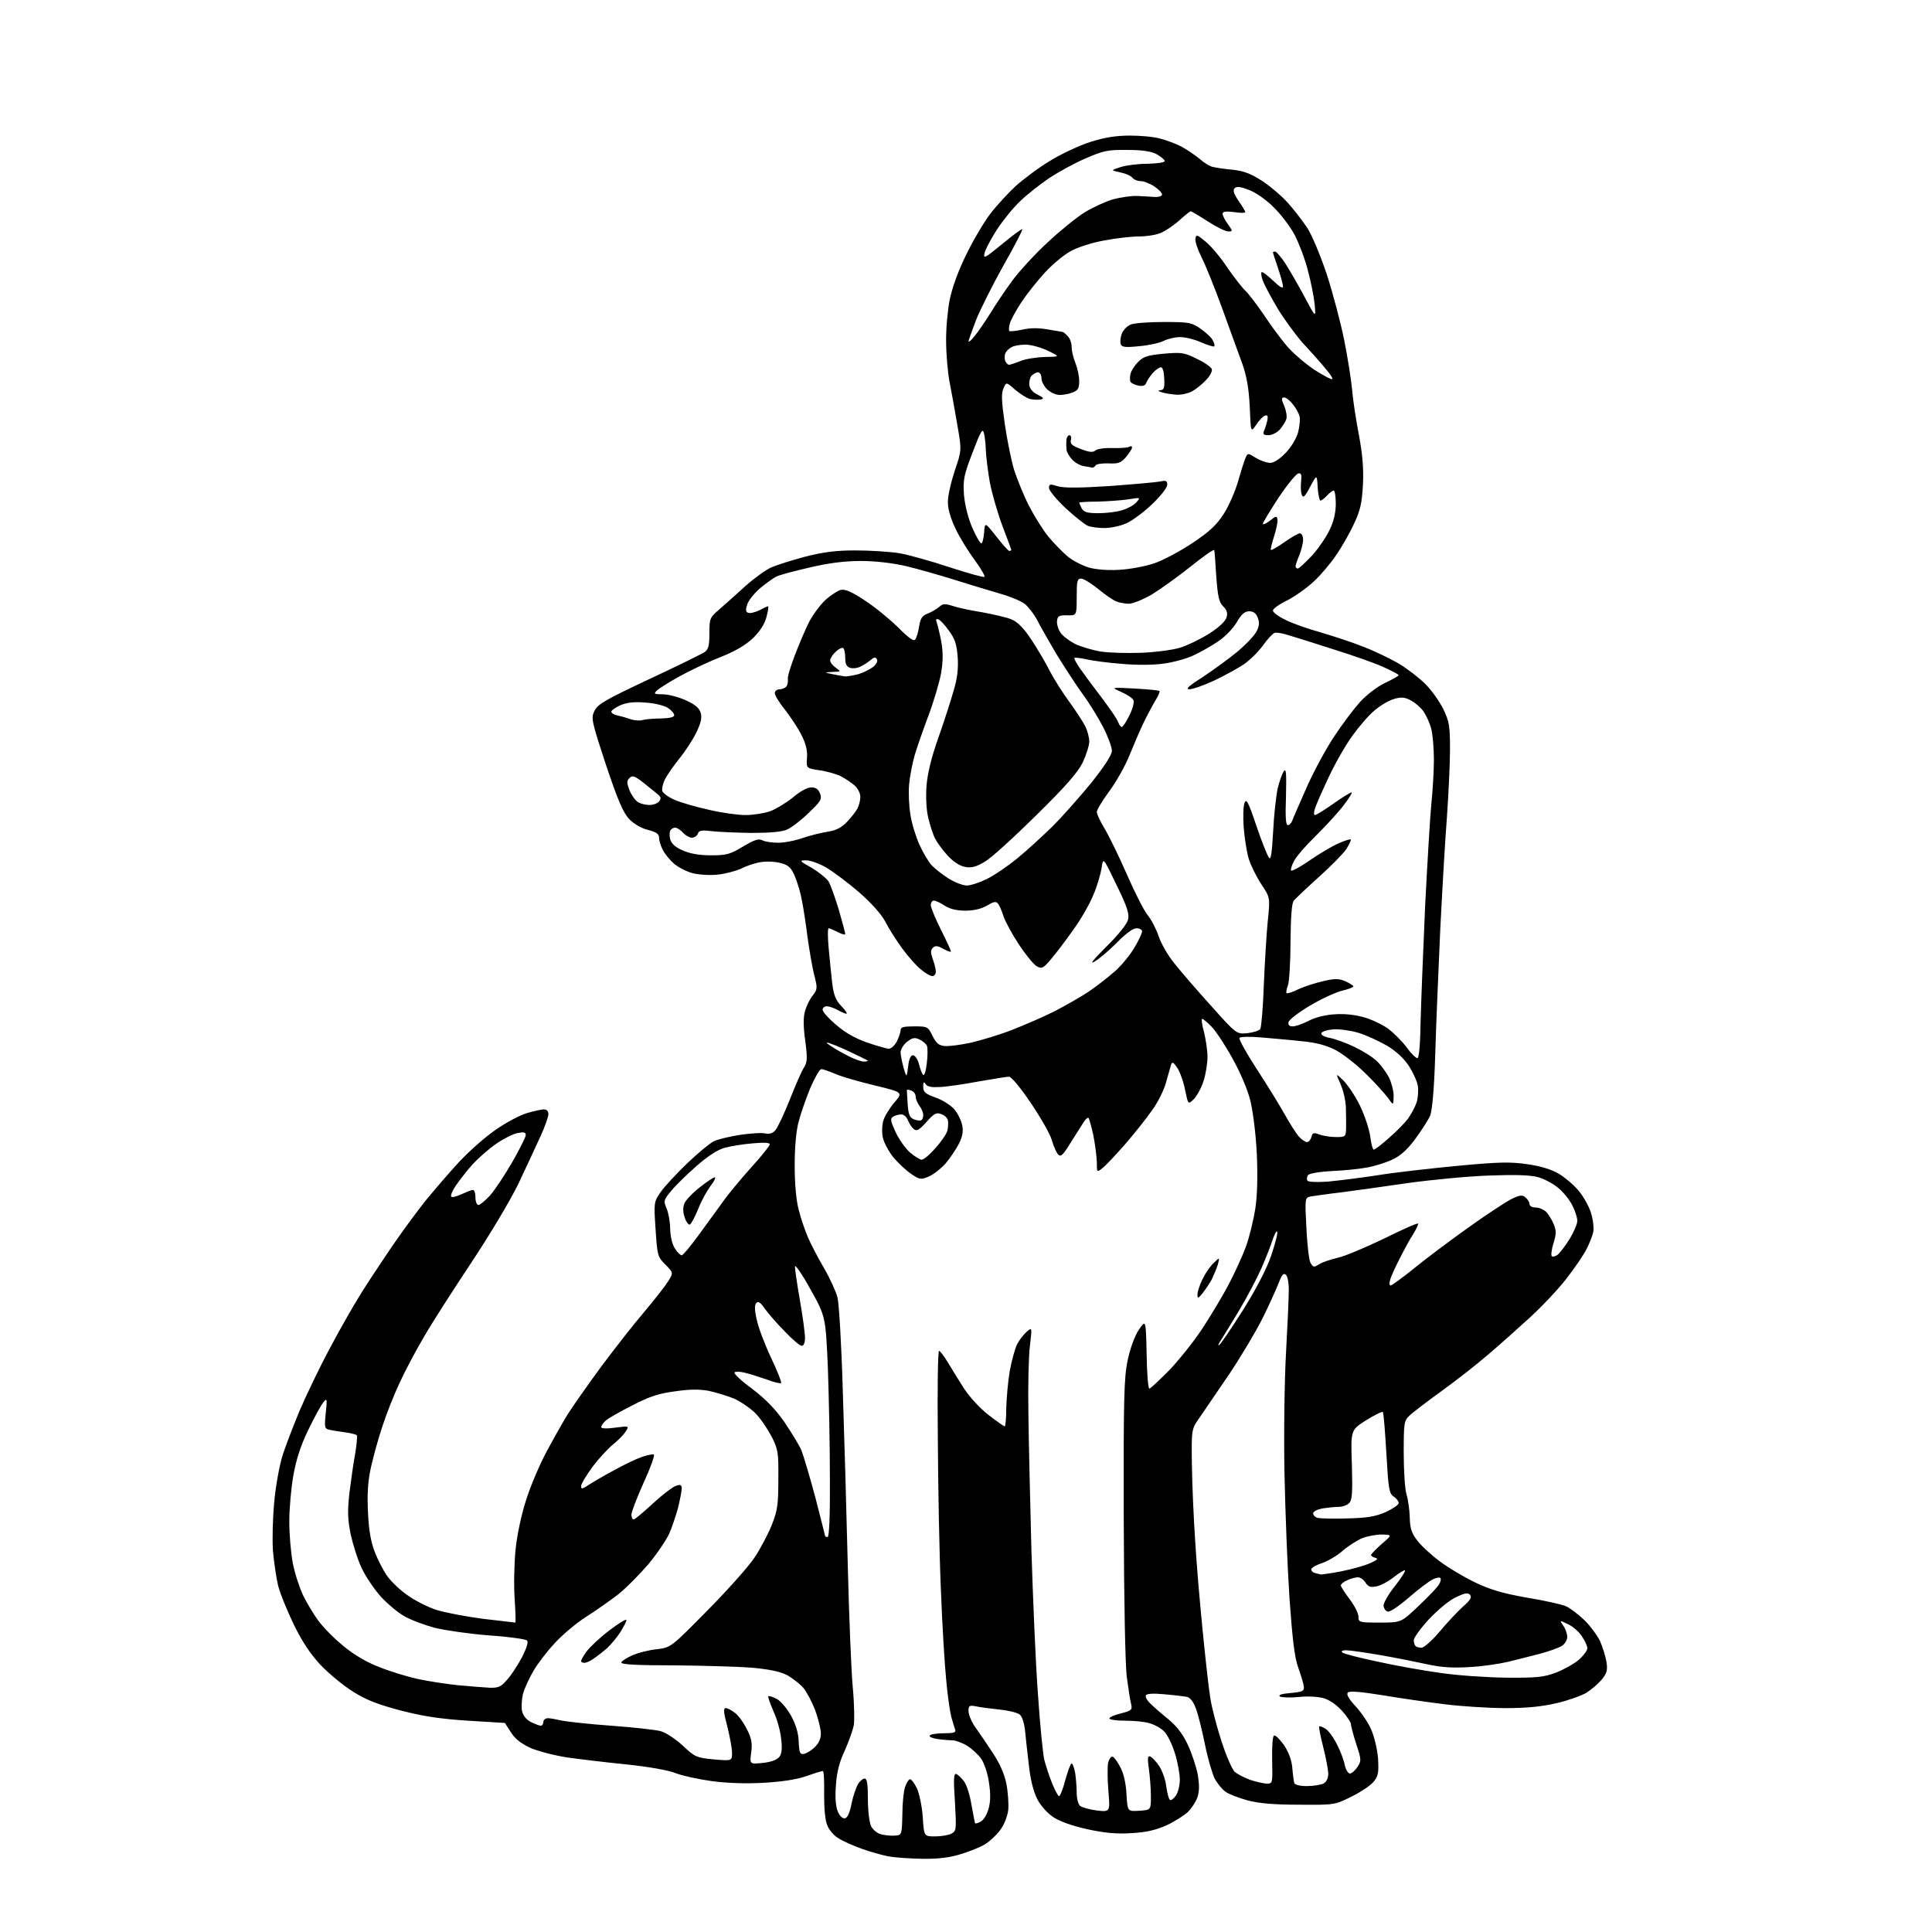 <?xml version="1.0" encoding="UTF-8" standalone="no"?>
<svg 
  version="1.1" 
  xmlns="http://www.w3.org/2000/svg" 
  xmlns:xlink="http://www.w3.org/1999/xlink" 
  xmlns:svg="http://www.w3.org/2000/svg"
  xmlns:rdf="http://www.w3.org/1999/02/22-rdf-syntax-ns#"
  xmlns:cc="http://creativecommons.org/ns#"
  xmlns:dc="http://purl.org/dc/elements/1.1/"
  viewBox="0 0 768 768"
  width="768"
  height="768"
>
<style>svg {background-color: white; }</style>"
<path stroke="none" fill="black" fill-rule="evenodd" d="M366.6,738.9C361.6,738.8 355.5,738.4 353.0,737.9C350.5,737.4 345.8,736.1 342.5,734.9C339.2,733.7 335.1,731.9 333.4,730.8C331.6,729.8 329.6,727.5 328.9,725.7C328.0,723.7 327.6,719.1 327.6,713.2C327.7,708.2 327.5,704.0 327.1,704.0C326.6,704.0 323.7,704.9 320.4,706.1C316.5,707.4 310.7,708.3 303.3,708.7C296.4,709.1 288.5,708.8 282.8,708.0C277.7,707.3 271.3,705.9 268.7,704.9C265.8,703.7 257.8,702.3 249.2,701.4C241.1,700.6 230.4,699.3 225.4,698.6C220.3,697.8 213.8,696.1 210.8,694.8C207.0,693.0 204.6,691.1 203.1,688.6C201.8,686.6 200.8,685.0 200.7,684.9C200.6,684.9 194.0,684.5 186.0,684.0C175.2,683.3 168.4,682.3 159.5,680.0C150.4,677.6 145.8,675.9 140.4,672.5C136.4,670.0 130.6,665.2 127.3,661.7C123.3,657.4 120.0,652.4 116.7,645.6C114.1,640.2 111.3,633.3 110.5,630.1C109.8,627.0 108.9,620.9 108.5,616.5C108.2,612.1 108.4,603.5 109.0,597.3C109.5,591.2 111.0,583.1 112.1,579.3C113.2,575.6 116.4,567.3 119.0,561.0C121.7,554.7 127.1,543.4 131.1,536.0C135.0,528.6 140.5,519.0 143.3,514.5C146.0,510.1 151.7,501.6 155.8,495.5C160.0,489.4 166.1,481.1 169.4,477.0C172.8,472.9 178.6,466.1 182.4,462.0C186.2,457.9 192.7,452.1 196.9,449.2C201.0,446.3 206.7,443.3 209.4,442.5C212.1,441.7 215.2,441.0 216.2,441.0C217.3,441.0 218.0,441.7 218.0,442.9C218.0,443.9 216.6,447.9 214.9,451.6C213.2,455.4 209.2,463.9 206.1,470.5C202.8,477.3 194.6,491.0 187.3,502.0C180.2,512.7 171.7,525.9 168.6,531.3C165.4,536.7 161.0,545.0 158.8,549.8C156.6,554.5 153.5,562.3 152.0,567.0C150.4,571.7 148.4,579.1 147.4,583.5C146.2,589.2 145.9,594.3 146.3,601.5C146.6,608.4 147.5,613.2 149.0,617.0C150.2,620.0 152.3,624.2 153.8,626.3C155.2,628.4 158.8,631.9 161.8,634.0C164.8,636.2 170.0,638.8 173.3,639.9C176.7,641.0 185.1,642.6 192.0,643.5C198.8,644.3 204.6,645.0 204.8,645.0C205.1,645.0 204.9,640.8 204.6,635.8C204.2,630.7 204.4,621.9 204.9,616.4C205.5,610.3 207.2,602.3 209.1,596.4C210.8,590.9 214.5,582.2 217.3,577.0C220.1,571.8 223.9,565.0 225.8,562.0C227.7,559.0 233.6,550.6 238.8,543.5C244.1,536.4 251.8,526.5 256.1,521.5C260.3,516.5 264.6,511.0 265.7,509.2C267.7,505.9 267.7,505.9 264.5,502.7C261.4,499.6 261.3,499.1 260.6,488.7C259.9,478.0 259.9,477.8 262.6,473.9C264.0,471.8 268.8,466.7 273.0,462.6C277.3,458.5 282.1,454.5 283.7,453.7C285.2,452.9 290.0,451.8 294.3,451.1C298.6,450.5 303.1,450.2 304.4,450.6C305.8,450.9 307.2,450.5 308.2,449.3C309.1,448.3 311.7,442.8 314.0,437.0C316.3,431.2 318.8,425.4 319.7,424.2C320.9,422.2 321.0,420.5 320.1,413.7C319.3,408.1 319.3,404.4 320.0,401.9C320.6,399.9 321.9,397.1 323.1,395.7C325.0,393.2 325.0,392.8 323.6,387.3C322.8,384.1 321.7,377.4 321.0,372.5C320.4,367.6 319.4,361.1 318.8,358.1C318.3,355.1 317.0,350.8 316.0,348.4C314.5,344.9 313.5,343.9 310.4,343.1C308.3,342.5 304.8,342.3 302.5,342.7C300.3,343.0 296.7,344.2 294.6,345.3C292.4,346.3 288.1,347.4 285.1,347.7C282.0,348.0 277.6,347.7 275.3,347.1C273.0,346.5 269.7,344.8 268.0,343.4C266.3,341.9 264.3,339.5 263.5,337.9C262.7,336.4 262.0,334.2 262.0,333.1C262.0,331.5 261.0,330.8 257.6,329.9C255.0,329.3 252.0,327.5 250.2,325.7C247.8,323.2 245.7,318.4 240.9,304.1C235.1,286.4 234.9,285.5 236.3,282.6C237.6,279.9 240.6,278.2 258.0,270.0C269.2,264.8 279.1,259.9 280.1,259.2C281.6,258.2 282.0,256.6 282.0,251.8C282.0,245.9 282.1,245.5 286.1,242.1C288.4,240.1 293.1,235.9 296.5,232.8C300.0,229.7 304.6,226.4 306.7,225.5C308.8,224.6 314.8,222.7 320.0,221.3C327.1,219.5 332.1,218.8 340.0,218.8C345.8,218.8 353.6,219.3 357.5,219.9C361.4,220.6 370.3,223.1 377.5,225.5C384.6,227.8 390.9,229.6 391.3,229.3C391.7,229.1 390.0,226.1 387.5,222.7C385.0,219.3 381.5,213.7 379.9,210.3C378.0,206.4 376.8,202.4 376.8,199.8C376.7,197.4 378.0,191.8 379.5,187.2C382.3,179.0 382.3,179.0 380.6,169.2C379.7,163.9 378.3,156.1 377.5,152.0C376.7,147.9 376.1,140.5 376.1,135.7C376.0,130.9 376.7,123.4 377.5,119.2C378.5,114.4 380.9,107.7 384.0,101.4C386.7,95.8 391.0,88.5 393.5,85.2C396.0,81.9 400.6,76.9 403.6,74.1C406.7,71.3 412.8,66.7 417.3,64.0C421.8,61.2 429.1,57.8 433.5,56.4C439.2,54.6 443.7,53.9 449.2,53.9C453.5,53.9 458.9,54.4 461.2,55.1C463.6,55.7 467.3,57.1 469.5,58.2C471.7,59.4 475.0,61.6 476.8,63.1C478.6,64.7 481.0,66.2 482.3,66.4C483.5,66.7 487.1,67.2 490.2,67.5C494.6,68.0 497.4,69.1 502.0,72.1C505.3,74.3 509.8,78.2 512.1,80.8C514.4,83.4 517.8,87.8 519.6,90.5C521.5,93.4 524.8,101.3 527.4,109.0C529.8,116.4 532.9,128.1 534.3,135.0C535.7,141.9 537.1,150.9 537.5,155.0C537.8,159.1 539.1,167.2 540.2,173.0C541.6,180.5 542.1,186.1 541.8,192.5C541.4,199.9 540.8,202.7 538.3,208.1C536.6,211.8 533.4,217.4 531.2,220.6C529.0,223.9 525.0,228.6 522.2,231.2C519.4,233.8 514.6,237.2 511.6,238.7C508.5,240.2 506.0,242.0 506.0,242.7C506.0,243.4 508.1,245.0 510.8,246.3C513.4,247.7 519.7,249.9 524.7,251.3C529.8,252.8 537.5,255.3 541.7,257.0C546.0,258.6 552.4,261.7 555.9,263.7C559.4,265.8 564.2,269.5 566.6,271.9C569.1,274.4 572.2,278.8 573.7,281.8C576.1,286.8 576.4,288.5 576.4,297.9C576.4,303.7 575.8,315.7 575.2,324.5C574.5,333.3 573.3,353.8 572.5,370.0C571.8,386.2 570.8,408.7 570.5,420.0C570.1,432.9 569.3,441.6 568.5,443.5C567.8,445.1 565.2,449.2 562.7,452.6C559.7,456.7 556.8,459.4 553.8,460.8C551.4,462.0 547.0,463.4 544.0,464.0C541.0,464.6 534.5,465.3 529.6,465.5C524.1,465.8 520.3,466.5 519.9,467.2C519.5,467.9 519.4,468.8 519.7,469.3C520.0,469.9 523.6,470.0 527.9,469.7C532.1,469.3 541.1,468.2 548.1,467.1C555.0,466.0 569.3,464.4 579.8,463.4C595.8,461.9 600.5,461.8 607.2,462.8C612.3,463.5 616.8,464.9 619.5,466.5C621.9,467.9 625.5,470.9 627.4,473.2C629.4,475.5 631.7,479.6 632.5,482.3C633.3,485.0 633.7,488.4 633.3,489.9C633.0,491.3 631.8,494.3 630.7,496.5C629.6,498.7 626.1,503.9 622.9,508.0C619.7,512.2 613.1,519.2 608.3,523.6C603.5,528.0 595.9,534.8 591.4,538.6C587.0,542.4 578.7,548.9 573.0,553.0C567.3,557.1 561.6,561.5 560.3,562.7C558.1,564.8 558.0,565.6 558.0,577.7C558.0,584.8 558.5,592.1 559.1,594.0C559.7,595.9 560.3,600.0 560.4,603.1C560.5,607.6 561.1,609.4 563.4,612.4C565.0,614.5 569.0,618.2 572.4,620.7C575.7,623.2 582.1,627.0 586.5,629.1C592.6,632.0 597.5,633.4 607.0,635.1C613.9,636.2 620.9,637.8 622.5,638.5C624.1,639.2 627.5,641.8 629.9,644.1C632.3,646.5 635.1,650.3 636.1,652.5C637.1,654.8 638.2,658.4 638.6,660.6C639.1,664.0 638.8,665.1 636.6,667.8C635.1,669.5 632.4,671.8 630.6,672.9C628.8,674.0 623.6,675.9 618.9,677.0C612.9,678.4 607.1,679.0 598.5,679.0C591.8,679.0 581.1,678.3 574.5,677.5C568.0,676.7 556.8,675.1 549.7,673.9C541.0,672.5 536.5,672.1 535.8,672.8C535.1,673.5 536.1,675.3 538.9,678.3C541.1,680.7 544.0,684.9 545.1,687.6C546.3,690.3 547.5,695.4 547.8,699.0C548.1,704.6 547.9,705.9 546.1,708.2C544.9,709.7 540.9,712.4 537.2,714.2C530.6,717.5 530.4,717.5 516.5,717.4C506.6,717.4 500.6,716.9 496.0,715.7C492.4,714.7 488.4,713.2 487.1,712.2C485.7,711.2 483.8,708.8 482.8,706.9C481.9,705.0 480.1,699.0 479.0,693.5C477.9,688.0 476.3,681.6 475.4,679.2C474.4,676.4 473.1,674.8 471.7,674.5C470.5,674.3 466.5,673.8 462.9,673.5C458.6,673.1 456.0,673.2 455.5,673.9C455.2,674.5 456.0,676.0 457.3,677.2C458.6,678.5 461.8,681.3 464.4,683.4C467.7,686.1 470.1,689.2 472.1,693.4C473.7,696.8 475.5,702.2 476.1,705.3C476.8,709.5 476.8,712.0 476.0,714.4C475.4,716.2 473.7,718.8 472.2,720.3C470.7,721.7 466.9,724.1 463.7,725.6C459.4,727.5 455.6,728.4 449.7,728.7C443.6,729.1 439.0,728.6 432.0,727.1C425.9,725.7 421.1,724.0 418.5,722.2C416.2,720.6 413.5,717.6 412.2,714.9C410.7,711.9 409.5,706.9 408.9,700.9C408.3,695.7 407.6,689.6 407.4,687.3C407.1,684.9 406.3,682.4 405.5,681.7C404.8,680.9 401.2,680.0 397.5,679.6C393.9,679.2 389.6,678.7 388.0,678.3C385.3,677.8 385.0,678.0 385.0,680.2C385.0,681.6 386.2,684.5 387.7,686.6C389.2,688.7 392.3,693.2 394.5,696.6C397.2,700.6 399.1,704.7 400.0,708.8C400.7,712.2 401.0,717.0 400.8,719.5C400.4,722.2 399.2,725.4 397.5,727.6C396.0,729.6 393.4,732.0 391.6,733.1C389.9,734.2 385.6,735.9 382.1,737.0C377.6,738.4 373.2,739.0 366.6,738.9zM355.5,729.7C358.5,729.5 358.5,729.5 358.7,721.5C358.7,717.1 359.2,712.2 359.7,710.6C360.2,709.0 361.1,707.5 361.6,707.3C362.2,707.1 363.4,708.7 364.4,710.7C365.4,712.8 366.5,717.9 366.8,722.2C367.3,730.0 367.3,730.0 371.7,730.0C374.1,730.0 377.1,729.5 378.2,728.9C380.2,727.8 380.2,727.3 379.6,716.3C379.0,707.2 379.1,704.9 380.1,705.2C380.8,705.4 382.2,706.8 383.2,708.1C384.3,709.5 385.6,713.8 386.2,717.6C386.9,721.4 387.5,724.6 387.6,724.8C387.7,725.0 388.8,724.7 389.9,724.1C391.0,723.5 392.4,721.2 393.0,718.9C393.8,716.0 393.8,712.9 393.1,708.4C392.6,704.9 391.2,700.7 390.0,699.1C388.9,697.5 386.4,695.2 384.5,694.0C382.6,692.8 380.0,691.9 378.8,691.8C377.5,691.8 374.8,691.6 372.7,691.3C370.7,691.0 369.2,690.4 369.6,689.9C369.9,689.4 372.4,689.0 375.2,689.0C379.1,689.0 380.1,688.7 379.7,687.6C379.4,686.8 378.7,684.4 378.1,682.3C377.6,680.2 376.6,673.5 376.1,667.5C375.5,661.5 374.5,645.2 374.0,631.5C373.4,617.8 372.9,590.9 372.8,571.7C372.6,552.6 372.8,537.0 373.3,537.0C373.7,537.0 375.3,539.1 376.8,541.6C378.3,544.1 381.2,548.8 383.3,552.1C385.5,555.4 389.7,560.0 393.0,562.5C396.2,565.0 399.1,567.0 399.4,567.0C399.7,567.0 400.0,563.7 400.0,559.8C400.1,555.8 400.7,549.1 401.4,544.9C402.2,540.7 403.5,536.0 404.3,534.4C405.1,532.8 406.8,530.6 408.0,529.5C410.3,527.5 410.3,527.5 409.4,535.0C408.9,539.1 408.6,551.0 408.8,561.5C408.9,572.0 409.5,596.5 410.0,616.0C410.6,635.5 411.7,661.4 412.6,673.5C413.4,685.6 414.6,697.3 415.1,699.5C415.7,701.7 417.0,705.9 418.2,708.8C419.3,711.6 420.6,714.0 421.0,714.0C421.4,714.0 422.6,711.1 423.5,707.5C424.5,703.9 425.6,701.0 426.0,701.0C426.4,701.0 427.0,702.7 427.4,704.8C427.7,706.8 428.0,710.4 428.0,712.6C428.0,714.9 428.6,717.3 429.4,717.9C430.2,718.5 433.1,719.3 436.0,719.7C441.3,720.3 441.3,720.3 440.6,711.9C440.2,707.2 440.2,702.2 440.5,700.7C440.9,699.2 441.7,698.1 442.3,698.3C442.9,698.5 444.3,700.4 445.4,702.6C446.7,705.0 447.6,709.1 447.8,713.3C448.2,720.1 448.2,720.1 452.9,719.8C457.5,719.5 457.5,719.5 457.5,714.0C457.5,711.0 457.1,706.1 456.7,703.2C456.1,698.9 456.2,697.9 457.2,698.2C457.9,698.5 459.5,700.1 460.7,701.9C462.0,703.8 463.3,707.4 463.6,710.1C464.0,712.8 464.6,715.3 465.1,715.5C465.5,715.8 466.6,715.0 467.4,713.8C468.3,712.6 469.0,709.7 469.0,707.4C469.0,705.1 468.1,700.3 467.0,696.8C465.9,693.3 464.0,689.4 462.7,688.2C461.4,686.9 458.8,685.5 456.9,685.0C455.0,684.4 450.7,684.0 447.3,684.0C443.8,684.0 441.0,683.6 441.0,683.1C441.0,682.6 443.1,681.7 445.6,681.1C449.9,680.0 450.2,679.7 449.6,677.2C449.2,675.7 448.5,670.9 447.9,666.5C447.3,661.8 446.8,636.0 446.7,603.5C446.6,555.6 446.8,547.5 448.3,540.6C449.3,535.8 451.1,531.0 452.7,528.6C455.5,524.5 455.5,524.5 455.8,538.2C455.9,545.8 456.4,552.0 456.9,552.0C457.3,552.0 460.8,548.7 464.7,544.8C468.5,540.8 474.4,533.5 477.7,528.5C481.0,523.5 485.7,515.7 488.2,511.0C490.7,506.3 493.9,499.3 495.3,495.5C496.7,491.6 498.3,484.9 499.0,480.5C499.8,475.2 500.0,467.9 499.6,458.7C499.2,450.6 498.1,441.9 497.0,437.4C495.9,433.0 492.9,426.0 489.9,420.7C487.1,415.6 483.4,410.0 481.7,408.2C480.0,406.5 478.3,405.0 477.9,405.0C477.5,405.0 477.8,407.4 478.6,410.2C479.3,413.1 480.0,417.6 480.0,420.1C480.0,422.7 479.3,427.1 478.4,429.8C477.5,432.6 475.7,435.8 474.5,437.0C472.3,439.1 472.3,439.1 471.1,433.3C470.5,430.1 469.1,426.2 468.0,424.5C466.6,422.4 466.0,422.0 465.6,423.0C465.4,423.8 464.4,427.0 463.6,430.0C462.8,433.1 460.3,438.2 458.0,441.3C455.8,444.5 451.0,450.5 447.3,454.8C443.6,459.0 439.6,463.3 438.3,464.3C436.0,466.1 436.0,466.1 436.0,461.8C435.9,459.4 435.3,454.7 434.6,451.2C433.8,447.7 433.0,444.7 432.7,444.4C432.4,444.1 431.5,444.9 430.7,446.2C429.9,447.4 427.6,451.1 425.5,454.4C422.5,459.3 421.6,460.0 420.6,458.9C419.9,458.1 418.8,455.6 418.1,453.2C417.5,450.9 413.7,444.3 409.8,438.5C405.7,432.4 402.0,428.0 401.1,428.0C400.2,428.0 394.8,428.9 389.0,429.9C383.2,431.0 376.3,432.0 373.7,432.1C370.3,432.3 368.6,432.0 368.0,431.0C367.2,429.8 367.0,430.1 367.0,432.0C367.0,434.1 367.8,434.8 371.9,436.3C374.6,437.2 378.0,439.4 379.4,441.0C380.8,442.7 382.2,445.6 382.5,447.4C383.0,449.8 382.6,451.9 381.1,454.8C379.9,457.1 377.5,460.6 375.8,462.6C374.0,464.6 371.0,466.9 369.2,467.7C366.0,469.0 365.6,469.0 362.0,466.5C360.0,465.1 356.8,462.1 355.0,459.9C353.2,457.6 351.4,454.2 351.0,452.4C350.5,450.5 350.6,447.4 351.1,445.6C351.6,443.8 353.6,440.5 355.5,438.3C359.0,434.2 359.0,434.2 347.8,431.5C341.6,430.0 334.5,428.0 332.1,426.9C329.7,425.9 327.2,425.0 326.5,425.0C325.8,425.0 323.9,428.4 322.1,432.5C320.4,436.7 318.3,442.6 317.5,445.8C316.5,449.3 315.9,456.0 315.9,463.2C315.9,470.6 316.5,477.2 317.5,480.9C318.3,484.2 320.0,489.1 321.1,491.7C322.2,494.3 325.1,499.9 327.5,504.0C329.9,508.1 332.3,513.4 332.9,515.7C333.5,517.9 334.5,534.4 335.0,552.2C335.6,569.9 336.5,601.4 337.0,622.0C337.5,642.6 338.4,664.6 339.0,670.9C339.6,677.2 339.7,683.9 339.4,685.8C339.0,687.8 337.4,692.3 335.8,695.9C333.7,700.3 332.6,704.6 332.3,709.6C331.9,714.4 332.2,718.0 333.0,720.0C333.8,721.9 334.9,723.0 335.9,722.8C336.9,722.6 337.8,720.6 338.5,717.0C339.1,714.0 340.3,710.5 341.1,709.2C341.8,708.0 343.0,707.0 343.7,707.0C344.7,707.0 345.0,709.3 345.0,715.2C345.0,719.8 345.6,724.6 346.3,726.0C347.0,727.3 348.6,728.7 350.0,729.1C351.4,729.5 353.9,729.8 355.5,729.7zM519.5,710.0C522.1,710.0 525.0,709.5 526.1,709.0C527.3,708.3 528.0,706.9 528.0,705.1C528.0,703.6 527.1,698.8 526.0,694.5C524.9,690.2 524.2,686.5 524.4,686.3C524.6,686.0 525.8,686.5 526.9,687.2C528.1,687.9 530.2,690.8 531.5,693.5C532.9,696.2 534.3,700.0 534.6,701.8C535.0,703.5 535.9,705.0 536.6,705.0C537.3,705.0 538.7,703.8 539.6,702.4C541.2,700.0 541.2,699.5 539.1,693.2C537.9,689.5 537.0,685.9 537.0,685.3C537.0,684.6 535.4,682.2 533.4,680.0C531.1,677.5 528.3,675.6 525.9,675.0C523.7,674.4 519.4,674.2 516.1,674.6C512.8,674.9 509.6,674.8 508.8,674.4C508.0,673.8 509.4,673.3 513.0,673.0C517.7,672.6 518.5,672.2 518.3,670.5C518.2,669.4 517.2,666.0 516.1,663.0C514.6,658.9 513.8,652.0 512.6,635.5C511.8,623.4 510.9,600.9 510.6,585.5C510.3,570.1 510.6,548.7 511.2,538.0C511.8,527.3 512.3,516.1 512.3,513.3C512.4,510.4 511.9,507.5 511.2,506.8C510.3,505.9 509.6,506.6 508.3,510.0C507.3,512.5 504.5,518.8 501.9,524.0C499.3,529.2 493.4,539.1 488.8,546.0C484.1,552.9 478.8,560.7 477.0,563.3C473.6,568.1 473.6,568.1 473.8,582.3C473.9,590.1 474.5,603.7 475.1,612.5C475.6,621.3 477.0,637.5 478.1,648.5C479.2,659.5 480.5,671.4 481.1,674.9C481.6,678.4 483.6,686.1 485.5,692.0C487.4,697.9 489.8,703.4 490.8,704.3C491.8,705.2 494.5,706.6 496.9,707.5C499.3,708.3 502.3,709.0 503.6,709.0C505.9,709.0 505.9,708.9 505.7,699.5C505.6,693.8 505.9,690.0 506.5,689.9C507.1,689.7 508.8,691.5 510.4,693.7C512.2,696.4 513.4,699.5 513.7,702.6C513.9,705.3 514.3,708.1 514.5,708.8C514.8,709.5 516.7,710.0 519.5,710.0zM303.2,700.8C306.6,700.4 308.8,699.6 309.8,698.4C310.8,697.0 311.0,695.0 310.5,691.0C310.2,688.0 308.8,683.1 307.4,680.1C306.1,677.1 305.2,674.5 305.4,674.3C305.6,674.0 307.1,674.5 308.7,675.3C310.4,676.2 312.8,679.1 314.5,682.1C316.4,685.6 317.4,689.0 317.5,692.4C317.7,696.8 318.0,697.5 319.6,697.2C320.6,697.0 322.6,695.8 323.9,694.5C325.6,692.8 326.4,691.0 326.3,688.8C326.2,687.0 325.2,682.9 324.0,679.7C322.8,676.6 320.7,672.6 319.3,670.9C317.9,669.3 314.9,667.0 312.7,665.8C309.9,664.4 305.4,663.5 298.5,662.9C293.0,662.5 279.2,662.1 267.8,662.0C253.9,662.0 247.0,661.7 247.0,660.9C247.0,660.4 248.9,659.1 251.2,658.1C253.6,657.0 258.0,655.9 261.1,655.6C266.7,654.9 266.7,654.9 281.2,640.2C289.2,632.1 297.6,622.7 299.9,619.2C302.2,615.8 305.3,609.9 306.8,606.2C309.1,600.4 309.4,598.0 309.4,588.0C309.5,577.3 309.3,576.1 306.7,571.0C305.1,568.0 302.3,563.8 300.3,561.8C298.3,559.8 294.5,557.2 291.9,556.0C289.2,554.9 284.6,553.5 281.8,552.9C278.1,552.2 274.1,552.2 268.2,553.1C261.9,553.9 258.0,555.2 251.3,558.7C246.5,561.1 241.8,563.8 240.8,564.7C239.8,565.6 239.0,566.7 239.0,567.3C239.0,567.9 241.2,568.0 244.6,567.5C250.2,566.8 250.2,566.8 248.6,569.2C247.8,570.5 245.5,572.7 243.7,574.2C241.8,575.7 238.2,579.6 235.6,583.0C233.1,586.4 231.0,589.9 231.0,590.7C231.0,592.0 231.4,592.0 233.8,590.4C235.3,589.4 239.9,586.7 244.0,584.5C248.1,582.2 253.2,579.8 255.3,579.1C257.3,578.4 259.4,578.0 259.9,578.2C260.4,578.4 258.6,583.4 255.9,589.3C253.2,595.3 251.0,601.0 251.0,602.1C251.0,603.1 251.4,604.0 251.9,604.0C252.4,604.0 255.8,601.1 259.6,597.6C263.4,594.1 267.5,591.0 268.8,590.6C270.5,590.0 271.0,590.3 271.0,591.7C271.0,592.7 270.3,596.2 269.5,599.5C268.6,602.7 267.1,607.3 266.0,609.7C264.9,612.1 261.3,617.5 257.9,621.6C254.4,625.7 248.9,631.3 245.6,633.9C242.2,636.5 236.5,640.5 232.7,642.9C229.0,645.3 223.5,649.9 220.5,653.2C217.4,656.5 213.6,661.5 212.0,664.3C210.3,667.2 208.5,671.2 207.9,673.3C207.4,675.4 207.2,678.5 207.5,680.1C207.9,681.9 209.2,683.6 211.0,684.5C212.6,685.3 214.4,686.0 215.0,686.0C215.5,686.0 216.0,685.3 216.0,684.5C216.0,683.7 216.8,683.0 217.8,683.0C218.7,683.0 221.3,683.5 223.5,684.0C225.7,684.4 234.5,685.4 243.0,686.0C251.5,686.6 260.3,687.6 262.4,688.1C264.7,688.7 268.3,691.1 271.4,693.9C276.3,698.5 276.8,698.7 283.8,699.4C291.0,700.0 291.0,700.0 291.0,696.8C291.0,695.0 290.1,690.2 289.1,686.2C287.6,680.7 287.5,679.0 288.5,679.0C289.2,679.0 290.9,679.9 292.3,681.0C293.7,682.1 295.8,685.1 297.0,687.6C298.8,691.1 299.1,693.1 298.6,696.7C298.0,701.3 298.0,701.3 303.2,700.8zM194.6,670.9C198.2,671.0 199.2,670.5 201.6,667.7C203.2,666.0 205.8,661.9 207.5,658.8C209.4,655.0 210.1,652.7 209.5,652.1C208.9,651.6 202.2,650.6 194.4,650.1C186.7,649.5 177.0,648.1 172.9,647.1C168.8,646.0 163.4,644.0 160.8,642.5C158.2,641.1 154.0,637.5 151.4,634.7C148.8,631.8 145.4,626.8 143.8,623.4C142.2,620.1 140.3,614.0 139.4,609.9C138.2,603.9 138.1,600.8 138.9,593.5C139.5,588.6 140.5,581.5 141.2,577.8C141.8,574.1 142.1,570.8 141.8,570.5C141.5,570.2 139.5,569.7 137.4,569.4C135.2,569.1 132.5,568.7 131.2,568.4C129.0,568.0 128.9,567.6 129.5,561.7C130.1,555.9 130.0,555.6 128.5,557.5C127.6,558.6 124.9,563.5 122.5,568.5C119.5,574.7 117.7,580.3 116.6,586.6C115.7,591.7 115.0,599.8 115.0,604.8C115.0,609.8 115.6,617.2 116.4,621.4C117.2,625.5 119.1,631.3 120.5,634.2C121.9,637.1 124.6,641.6 126.5,644.2C128.4,646.8 132.9,651.4 136.5,654.3C140.7,657.8 145.8,660.8 150.8,662.7C155.0,664.4 161.9,666.5 166.0,667.4C170.1,668.3 177.3,669.4 182.0,669.9C186.7,670.3 192.4,670.8 194.6,670.9zM598.7,666.9C610.9,667.0 613.7,666.7 618.5,664.9C621.6,663.7 625.7,661.4 627.6,659.8C629.5,658.1 631.0,656.1 631.0,655.2C631.0,654.3 630.0,652.2 628.8,650.4C627.6,648.6 625.1,646.4 623.2,645.6C619.9,644.0 619.9,644.0 621.4,646.2C622.3,647.4 623.0,649.5 623.0,650.7C623.0,652.0 622.0,653.6 620.8,654.3C619.5,655.1 615.8,656.4 612.5,657.3C609.2,658.2 603.4,659.6 599.5,660.6C595.6,661.5 588.6,662.5 583.9,662.7C577.9,663.1 573.0,662.8 567.9,661.7C563.8,660.8 555.4,659.1 549.1,658.0C542.8,656.9 536.5,656.0 535.1,656.0C533.6,656.0 533.0,656.4 533.6,656.9C534.1,657.4 540.4,659.0 547.5,660.5C554.6,662.1 565.9,664.1 572.5,665.0C579.1,666.0 590.9,666.8 598.7,666.9zM232.3,661.0C231.6,661.0 231.0,660.7 231.0,660.3C231.0,659.9 231.9,658.2 233.1,656.6C234.3,654.9 238.3,651.1 242.1,648.2C245.9,645.3 249.0,643.4 249.0,644.0C249.0,644.6 247.9,646.7 246.6,648.8C245.3,650.8 242.9,653.7 241.4,655.1C239.8,656.5 237.4,658.4 236.0,659.3C234.7,660.3 233.0,661.0 232.3,661.0zM565.1,655.0C566.0,655.0 569.2,652.2 572.1,648.8C575.0,645.3 579.2,640.8 581.4,638.8C584.6,636.0 585.2,634.9 584.3,633.9C583.4,633.0 582.1,633.3 578.6,635.0C576.0,636.2 571.4,640.1 568.0,643.7C564.7,647.3 562.0,651.0 562.0,652.0C562.0,652.9 562.3,654.0 562.7,654.3C563.0,654.7 564.1,655.0 565.1,655.0zM548.5,645.0C557.0,645.0 557.0,645.0 564.0,638.3C567.9,634.6 571.6,630.8 572.1,629.7C572.7,628.7 572.9,627.6 572.6,627.3C572.3,626.9 570.9,627.2 569.6,627.8C568.3,628.4 564.0,631.6 560.1,635.0C555.8,638.7 552.3,641.0 551.5,640.6C550.7,640.3 550.0,639.2 550.0,638.2C550.0,637.1 552.0,633.6 554.5,630.5C557.0,627.3 558.8,624.5 558.5,624.2C558.3,624.0 556.3,625.2 554.1,626.9C552.0,628.6 548.8,630.3 547.2,630.6C544.8,631.1 543.9,630.8 542.8,629.1C542.1,627.9 540.7,627.0 539.8,627.0C538.9,627.0 536.9,627.5 535.5,628.2C534.1,628.8 533.0,629.7 533.0,630.2C533.0,630.7 534.6,633.2 536.5,635.7C538.4,638.2 540.0,641.3 540.0,642.6C540.0,644.9 540.2,645.0 548.5,645.0zM525.2,625.9C525.5,625.9 529.2,625.4 533.3,624.6C537.3,623.8 542.4,622.4 544.6,621.4C547.4,620.2 548.0,619.6 546.8,619.3C545.8,619.0 545.0,618.5 545.0,618.2C545.0,617.8 546.9,615.8 549.2,613.8C553.5,610.1 553.5,610.1 549.2,610.0C546.9,610.0 543.3,610.7 541.4,611.5C539.5,612.3 536.0,614.5 533.8,616.4C531.6,618.4 527.9,620.5 525.7,621.3C523.4,622.0 521.5,623.1 521.3,623.7C521.1,624.3 521.7,625.0 522.7,625.3C523.7,625.6 524.8,625.8 525.2,625.9zM329.0,611.0C329.6,611.0 330.0,602.6 329.9,587.8C329.9,575.0 329.5,555.2 329.1,543.9C328.2,523.3 328.2,523.3 322.1,512.4C318.8,506.4 316.0,502.4 316.0,503.5C316.0,504.6 316.9,510.7 318.0,517.0C319.1,523.3 320.0,530.0 320.0,531.8C320.0,533.7 319.5,535.0 318.7,535.0C318.0,535.0 314.9,532.4 311.9,529.2C308.8,526.1 305.3,522.0 304.0,520.2C302.4,517.8 301.4,517.2 300.7,517.9C299.9,518.7 299.9,520.6 300.8,524.5C301.4,527.6 304.0,534.4 306.5,539.7C309.0,545.0 310.8,549.5 310.5,549.8C310.3,550.1 307.4,549.4 304.3,548.2C301.1,547.1 297.2,545.9 295.7,545.6C294.2,545.2 292.5,545.2 292.0,545.5C291.4,545.8 294.5,548.8 298.9,552.0C304.4,556.2 308.2,560.1 311.9,565.4C314.7,569.6 317.8,574.6 318.6,576.6C319.4,578.6 321.9,587.0 324.1,595.2C326.2,603.5 328.0,610.4 328.0,610.6C328.0,610.8 328.4,611.0 329.0,611.0zM535.5,603.6C543.4,603.4 546.6,602.9 550.8,601.1C553.6,599.8 556.0,598.2 556.0,597.5C556.0,596.8 555.1,595.6 554.0,594.9C552.2,593.7 551.9,591.8 551.1,577.7C550.6,569.0 550.0,561.6 549.7,561.3C549.4,561.0 546.4,562.5 543.0,564.6C536.9,568.5 536.9,568.5 537.4,582.3C537.7,593.5 537.5,596.3 536.3,597.5C535.5,598.3 533.7,599.0 532.2,599.0C530.7,599.0 527.8,599.3 525.8,599.6C523.7,600.0 522.0,600.8 522.0,601.6C522.0,602.3 522.8,603.1 523.8,603.4C524.7,603.6 530.0,603.8 535.5,603.6zM484.6,534.7C485.3,534.3 489.5,528.0 494.1,520.8C499.3,512.5 503.5,504.4 505.3,499.2C506.8,494.6 508.0,490.4 507.7,489.7C507.5,489.0 506.8,490.3 506.0,492.5C505.3,494.7 503.3,499.9 501.5,504.0C499.7,508.1 495.8,515.5 492.8,520.5C489.9,525.5 486.5,530.8 485.5,532.5C484.4,534.1 484.0,535.1 484.6,534.7zM478.1,514.0C476.3,516.2 476.0,516.3 476.0,514.6C476.0,513.5 476.9,510.8 478.0,508.5C479.1,506.2 481.1,503.3 482.5,502.0C484.9,499.7 484.9,499.7 484.1,502.7C483.6,504.3 482.5,506.9 481.7,508.6C480.8,510.2 479.2,512.6 478.1,514.0zM552.8,511.0C553.3,511.0 557.5,507.9 562.1,504.2C566.7,500.4 576.4,493.2 583.5,488.1C590.6,483.0 598.4,477.9 600.7,476.7C604.2,475.0 605.1,474.9 606.4,476.0C607.3,476.7 608.0,477.9 608.0,478.6C608.0,479.4 609.0,480.0 610.4,480.0C611.8,480.0 613.6,480.8 614.6,481.7C615.5,482.7 616.9,484.8 617.6,486.6C618.7,489.2 618.7,490.5 617.5,494.3C616.7,496.9 616.5,499.2 616.9,499.4C617.3,499.7 618.4,499.4 619.3,498.7C620.1,498.0 622.2,495.3 623.9,492.6C625.6,489.8 627.0,486.6 627.0,485.3C627.0,484.0 626.1,481.2 625.0,479.1C623.9,476.9 621.4,473.8 619.4,472.2C617.4,470.5 613.8,468.6 611.3,467.9C608.1,467.1 602.5,466.9 591.7,467.3C583.3,467.6 568.9,469.0 559.5,470.3C550.1,471.7 538.2,473.3 533.0,474.0C527.8,474.6 522.4,475.4 521.1,475.6C518.7,476.1 518.7,476.1 519.3,487.9C519.6,494.4 520.3,500.7 520.9,501.9C522.0,503.8 522.3,503.9 524.3,502.6C525.5,501.8 528.8,500.7 531.7,500.0C534.6,499.4 542.8,495.9 550.1,492.4C557.3,488.8 563.4,486.1 563.7,486.4C563.9,486.6 563.0,488.6 561.7,490.7C560.3,492.8 557.9,497.3 556.3,500.5C554.6,503.8 552.9,507.5 552.6,508.8C552.2,510.0 552.3,511.0 552.8,511.0zM271.0,499.0C271.5,499.0 274.5,495.4 277.7,491.0C280.9,486.6 285.2,480.7 287.3,477.8C289.3,474.9 294.4,468.8 298.5,464.2C302.6,459.7 306.0,455.5 306.0,454.9C306.0,454.2 303.7,454.1 299.2,454.5C295.5,454.8 290.6,455.6 288.3,456.2C285.5,456.9 281.7,459.3 277.0,463.4C273.2,466.7 268.6,471.2 266.8,473.4C263.8,477.0 263.7,477.4 265.0,480.4C265.7,482.1 266.4,485.8 266.4,488.5C266.5,491.6 267.2,494.7 268.3,496.3C269.2,497.8 270.5,499.0 271.0,499.0zM274.2,486.8C273.7,486.9 272.7,485.7 272.2,484.0C271.5,482.0 271.4,480.1 272.0,478.5C272.5,477.2 275.2,474.3 278.0,472.1C280.9,469.8 283.6,468.0 284.1,468.0C284.7,468.0 283.9,469.6 282.4,471.5C281.0,473.4 278.7,477.5 277.5,480.7C276.2,483.9 274.7,486.6 274.2,486.8zM190.2,479.0C190.8,479.0 192.9,477.3 194.8,475.2C196.6,473.2 200.6,467.2 203.6,462.0C206.6,456.8 209.0,451.9 209.0,451.2C209.0,450.1 208.2,449.9 205.8,450.4C204.0,450.7 200.1,452.7 197.2,454.7C194.3,456.7 190.1,460.4 187.8,462.9C185.6,465.4 182.6,469.2 181.2,471.3C179.8,473.3 179.0,475.3 179.4,475.7C179.7,476.1 181.6,475.6 183.5,474.7C185.5,473.8 187.5,473.0 188.0,473.0C188.6,473.0 189.0,474.4 189.0,476.0C189.0,477.6 189.5,479.0 190.2,479.0zM366.4,461.0C367.2,461.0 369.7,458.9 371.9,456.3C374.2,453.8 376.3,450.7 376.6,449.4C376.9,448.2 377.0,446.4 376.8,445.4C376.7,444.5 375.5,443.3 374.2,442.9C372.2,442.1 371.3,442.6 368.3,446.0C365.3,449.3 364.4,449.8 363.2,448.8C362.4,448.1 361.4,446.6 360.9,445.3C360.4,444.0 359.3,443.0 358.3,443.0C357.3,443.0 355.8,443.4 355.0,443.9C353.8,444.7 354.0,445.6 356.0,450.0C357.3,452.8 359.9,456.5 361.7,458.1C363.6,459.7 365.7,461.0 366.4,461.0zM546.1,457.0C546.6,457.0 549.3,454.9 552.2,452.3C555.1,449.8 558.5,446.3 559.7,444.7C560.9,443.0 562.5,440.1 563.1,438.3C563.7,436.4 563.9,433.4 563.6,431.6C563.3,429.8 561.7,426.3 560.1,423.8C558.2,420.9 555.2,418.0 551.4,415.7C548.1,413.8 542.9,411.4 539.8,410.5C536.6,409.6 532.2,409.0 529.9,409.2C527.6,409.4 525.5,410.0 525.3,410.7C525.0,411.4 526.4,412.2 528.7,412.6C530.8,413.0 535.2,414.6 538.5,416.2C541.8,417.8 545.8,420.3 547.3,421.8C548.9,423.3 551.0,426.2 552.1,428.2C553.1,430.3 554.0,433.6 554.0,435.7C553.9,439.5 553.9,439.5 551.8,436.5C550.6,434.9 546.7,430.5 543.0,426.9C539.3,423.2 533.9,419.0 530.9,417.4C527.2,415.5 523.0,414.4 517.5,413.9C513.1,413.4 505.9,412.8 501.4,412.4C496.7,412.0 493.0,412.1 492.7,412.6C492.4,413.1 495.5,418.7 499.6,425.0C503.7,431.3 508.7,439.4 510.7,443.0C512.7,446.6 515.2,450.5 516.3,451.8C517.4,453.0 518.9,454.0 519.6,454.0C520.2,454.0 521.0,453.1 521.3,452.0C521.7,450.3 522.2,450.1 524.5,451.0C525.9,451.5 528.9,452.0 531.1,452.0C534.9,452.0 535.0,451.9 535.1,448.2C535.1,446.2 535.1,442.5 535.0,440.0C534.9,437.5 534.0,433.5 532.9,431.0C530.9,426.5 530.9,426.5 534.0,429.5C535.7,431.2 538.7,435.6 540.6,439.5C542.5,443.4 544.3,448.9 544.7,451.8C545.0,454.6 545.7,457.0 546.1,457.0zM366.2,445.3C366.7,445.1 367.0,444.1 367.0,443.2C367.0,442.3 366.3,440.6 365.5,439.6C364.7,438.5 364.0,436.9 364.0,435.9C364.0,435.0 363.3,433.9 362.4,433.6C361.5,433.2 360.6,433.1 360.5,433.2C360.5,433.4 360.6,435.9 360.8,438.8C361.1,443.1 361.6,444.3 363.4,445.0C364.5,445.4 365.8,445.6 366.2,445.3zM361.0,424.0C361.3,421.0 362.0,419.5 362.9,419.5C363.7,419.5 364.8,421.0 365.3,423.0C365.8,424.9 366.5,426.9 367.0,427.3C367.4,427.8 368.1,425.7 368.4,422.8C368.8,419.8 368.8,416.7 368.5,415.8C368.2,415.0 366.8,413.8 365.5,413.2C363.6,412.3 362.7,412.5 360.6,414.1C359.2,415.2 358.0,417.1 358.0,418.3C358.0,419.5 358.6,422.3 359.2,424.5C360.4,428.5 360.4,428.5 361.0,424.0zM343.4,422.0C344.4,422.0 345.1,421.8 344.9,421.6C344.6,421.3 340.4,419.3 335.5,417.0C330.4,414.8 327.6,413.8 329.0,414.9C330.4,416.0 333.7,418.0 336.5,419.4C339.2,420.9 342.3,422.0 343.4,422.0zM563.5,420.6C564.1,420.5 564.6,414.6 564.7,406.4C564.9,398.8 565.7,378.1 566.5,360.4C567.4,342.8 568.5,324.3 569.0,319.4C569.5,314.5 570.0,306.7 570.0,302.0C570.0,297.3 569.5,291.7 568.9,289.5C568.3,287.3 566.9,284.3 565.8,282.7C564.7,281.2 562.5,279.3 560.8,278.4C558.3,277.1 557.0,277.0 554.0,277.9C552.0,278.5 548.6,280.5 546.3,282.5C544.0,284.4 540.1,289.0 537.5,292.6C534.9,296.2 530.6,303.7 528.0,309.3C525.4,314.9 522.9,320.5 522.6,321.8C522.2,323.0 522.3,324.0 522.7,324.0C523.2,324.0 526.5,322.0 530.0,319.5C533.5,317.0 536.8,315.0 537.3,315.0C537.7,315.0 536.1,317.6 533.6,320.8C531.1,323.9 526.1,329.3 522.6,332.7C519.0,336.2 515.4,340.4 514.5,342.1C513.6,343.7 513.0,345.5 513.2,346.0C513.4,346.5 516.6,344.8 520.5,342.1C524.4,339.4 529.6,336.3 532.2,335.2C534.9,334.0 537.0,333.4 537.0,333.8C537.0,334.2 536.2,335.9 535.2,337.5C534.1,339.2 529.3,344.1 524.4,348.5C519.5,352.9 515.0,357.2 514.3,358.0C513.5,359.0 513.1,364.2 513.0,374.2C513.0,382.3 512.5,390.1 512.0,391.6C511.4,393.1 511.2,394.5 511.4,394.8C511.7,395.0 513.9,394.4 516.2,393.2C518.6,392.1 523.0,390.7 526.1,390.0C530.8,388.9 532.3,389.0 534.9,390.1C536.6,390.9 538.0,391.8 538.0,392.1C538.0,392.5 535.8,393.3 533.2,393.9C530.6,394.6 524.8,397.3 520.5,399.9C516.1,402.5 512.4,405.4 512.2,406.3C512.0,407.5 512.5,408.0 513.9,408.0C515.0,408.0 517.9,407.0 520.2,405.8C522.8,404.4 526.9,403.4 530.6,403.2C534.4,402.9 538.8,403.4 542.2,404.4C545.2,405.2 549.5,407.3 551.8,408.9C554.0,410.6 557.4,413.9 559.2,416.4C561.0,418.9 563.0,420.8 563.5,420.6zM353.2,416.9C354.2,416.9 355.6,415.7 356.5,414.0C357.3,412.4 358.0,410.4 358.0,409.5C358.0,408.3 359.2,408.0 363.4,408.0C368.7,408.0 368.9,408.1 370.7,411.8C372.1,414.6 373.2,415.6 375.4,415.8C376.9,416.0 381.7,415.4 385.9,414.5C390.1,413.5 397.5,411.3 402.3,409.4C407.2,407.5 414.8,404.2 419.2,402.0C423.6,399.7 429.8,396.2 432.9,394.1C436.0,392.0 440.7,388.3 443.3,386.0C446.0,383.6 449.4,379.4 451.0,376.6C452.7,373.8 454.0,370.9 454.0,370.2C454.0,369.6 453.0,369.0 451.8,369.0C450.3,369.0 447.4,371.2 443.9,374.8C440.8,377.9 436.8,381.3 435.0,382.3C433.0,383.5 434.7,381.4 439.8,376.3C444.5,371.7 448.0,367.3 448.4,365.6C449.0,363.3 448.1,360.5 443.8,351.7C438.5,340.7 438.5,340.7 437.9,345.1C437.5,347.5 436.1,352.4 434.6,355.8C433.2,359.3 429.6,365.6 426.5,369.8C423.5,374.1 419.5,379.3 417.7,381.4C414.7,384.9 414.2,385.2 412.1,384.1C410.9,383.4 407.7,379.5 405.0,375.4C402.3,371.3 399.6,366.3 398.9,364.2C398.3,362.2 397.3,359.9 396.7,359.2C395.9,358.2 395.0,358.4 392.3,360.0C390.1,361.3 387.1,362.0 383.7,362.0C380.2,362.0 377.5,361.3 375.5,360.0C373.9,358.9 371.9,358.0 371.2,358.0C370.6,358.0 370.0,358.8 370.0,359.8C370.0,360.7 371.8,365.1 374.0,369.5C376.2,373.9 378.0,377.8 378.0,378.2C378.0,378.6 376.7,378.1 375.0,377.2C372.7,375.9 371.8,375.8 370.8,376.8C369.9,377.7 369.9,378.7 370.8,381.3C371.5,383.1 372.0,385.4 372.0,386.3C372.0,387.2 371.4,388.0 370.6,388.0C369.8,388.0 367.7,386.8 366.0,385.3C364.2,383.9 361.0,380.2 358.7,377.1C356.5,374.1 353.4,369.3 352.0,366.5C350.3,363.3 346.4,359.0 341.4,354.6C337.1,350.9 331.2,346.5 328.5,344.9C325.8,343.3 322.1,342.0 320.5,342.0C317.6,342.0 317.7,342.2 322.7,345.0C325.5,346.7 328.5,349.1 329.3,350.3C330.1,351.5 331.9,356.6 333.4,361.5C334.8,366.4 336.0,370.8 336.0,371.3C336.0,371.7 334.7,371.4 333.0,370.5C331.4,369.7 329.8,369.0 329.4,369.0C329.0,369.0 329.0,372.5 329.4,376.8C329.8,381.0 330.4,387.3 330.8,390.7C331.4,395.6 332.2,397.6 334.5,400.0C336.1,401.6 337.0,403.0 336.4,403.0C335.9,402.9 334.4,402.3 333.0,401.5C331.6,400.7 329.7,400.1 328.8,400.0C327.8,400.0 327.0,400.6 327.0,401.4C327.0,402.2 329.4,404.9 332.4,407.4C335.9,410.5 340.1,412.8 344.6,414.4C348.4,415.7 352.3,416.8 353.2,416.9zM495.9,410.7C498.3,410.4 500.6,409.7 501.0,409.0C501.4,408.3 502.1,400.3 502.4,391.2C502.8,382.0 503.5,370.5 504.0,365.7C504.9,356.8 504.9,356.8 501.4,351.5C499.5,348.6 497.2,344.0 496.4,341.4C495.6,338.7 494.7,333.1 494.4,329.0C494.1,324.9 494.2,320.5 494.7,319.2C495.4,317.3 496.2,318.6 499.4,328.2C501.5,334.4 503.8,340.1 504.4,340.9C505.2,342.0 505.6,339.5 506.1,330.4C506.4,323.9 507.3,316.2 507.9,313.4C508.6,310.5 509.7,307.5 510.3,306.6C511.3,305.3 511.4,307.3 511.2,316.5C510.9,324.6 511.1,328.0 511.9,328.0C512.6,328.0 513.3,327.2 513.7,326.2C514.0,325.3 516.7,319.2 519.5,312.8C522.4,306.3 527.3,297.3 530.4,292.7C533.4,288.1 538.0,282.0 540.5,279.2C543.2,276.2 547.3,273.1 550.5,271.5C553.5,270.1 556.0,268.7 556.0,268.4C556.0,268.1 553.2,266.6 549.8,265.1C546.3,263.5 537.4,260.4 530.0,258.1C522.6,255.7 514.6,253.2 512.2,252.5C509.8,251.7 507.3,251.3 506.6,251.6C505.9,251.9 503.8,254.1 502.1,256.5C500.3,259.0 496.9,262.4 494.4,264.1C491.9,265.8 486.5,268.7 482.5,270.6C478.4,272.5 474.1,274.0 472.8,274.0C471.1,274.0 472.5,272.7 478.0,269.2C482.1,266.5 488.3,262.0 491.7,259.2C495.2,256.3 498.7,252.6 499.5,251.0C500.6,248.9 500.7,247.4 500.0,245.6C499.3,243.8 498.3,243.0 496.6,243.0C494.8,243.0 493.5,244.1 491.6,247.4C490.2,249.8 486.9,253.2 484.3,254.9C481.7,256.7 477.3,259.2 474.5,260.5C471.8,261.8 466.4,263.3 462.5,263.8C458.5,264.4 451.4,264.4 446.0,263.9C440.8,263.5 434.5,262.7 432.0,262.1C429.6,261.6 427.4,261.3 427.1,261.5C426.9,261.8 427.9,263.7 429.3,265.7C430.8,267.8 434.6,273.0 437.9,277.3C441.2,281.7 444.2,286.0 444.5,287.1C444.9,288.1 445.5,289.0 445.9,289.0C446.3,289.0 447.7,287.0 448.9,284.5C450.2,282.0 450.9,279.2 450.6,278.4C450.3,277.6 448.1,276.1 445.8,275.1C441.5,273.2 441.5,273.2 451.0,273.7C456.2,274.0 460.7,274.4 460.9,274.7C461.2,274.9 460.4,276.7 459.1,278.8C457.9,280.8 455.8,284.8 454.5,287.5C453.2,290.2 450.7,296.0 449.0,300.2C447.3,304.5 443.6,311.0 440.9,314.6C438.2,318.3 436.0,321.9 436.0,322.8C436.0,323.6 437.4,326.6 439.1,329.4C440.8,332.2 444.8,340.4 448.0,347.7C451.2,355.0 454.9,362.3 456.3,363.9C457.7,365.6 459.6,369.3 460.6,372.2C461.5,375.0 464.3,379.9 466.8,382.9C469.2,386.0 475.8,393.6 481.4,399.8C491.5,411.1 491.5,411.1 495.9,410.7zM384.3,352.0C385.9,352.0 389.5,350.8 392.3,349.4C395.2,348.0 400.6,344.3 404.4,341.2C408.2,338.1 414.5,332.3 418.4,328.5C422.3,324.6 429.2,316.8 433.8,311.2C439.1,304.5 442.0,300.1 442.0,298.4C442.0,297.1 440.5,292.9 438.6,289.2C436.7,285.5 433.1,279.6 430.5,276.1C427.9,272.5 423.2,265.3 420.0,260.1C416.9,254.8 413.3,248.6 412.2,246.3C411.0,244.1 408.8,241.2 407.4,240.1C405.9,238.9 401.5,237.1 397.6,236.0C393.7,234.9 385.6,232.4 379.5,230.5C373.4,228.6 364.7,226.1 360.0,225.0C354.7,223.8 348.0,223.0 342.2,223.0C335.7,223.0 329.4,223.8 321.8,225.6C315.7,227.0 309.7,228.6 308.6,229.2C307.4,229.8 304.6,231.8 302.3,233.7C300.0,235.6 297.7,238.5 297.1,240.1C296.3,242.4 296.4,243.2 297.4,243.6C298.2,243.9 300.2,243.4 301.9,242.6C303.5,241.7 305.1,241.0 305.3,241.0C305.6,241.0 305.3,242.9 304.7,245.2C304.0,248.0 302.2,250.8 299.4,253.6C296.3,256.5 292.3,258.9 285.9,261.4C280.9,263.4 273.6,266.9 269.7,269.1C265.7,271.3 261.8,273.8 261.0,274.6C259.8,275.8 260.1,276.0 263.5,276.0C265.7,276.0 269.8,277.1 272.7,278.4C276.6,280.2 278.1,281.6 278.6,283.6C279.1,285.5 278.5,287.7 276.7,291.4C275.3,294.2 272.3,298.8 270.1,301.5C267.9,304.2 265.3,307.9 264.4,309.7C263.5,311.4 263.0,313.6 263.3,314.5C263.7,315.4 265.9,317.0 268.3,318.0C270.6,319.0 276.7,320.8 281.8,321.9C286.8,323.1 293.4,324.0 296.4,324.0C299.3,324.0 303.7,323.3 306.1,322.5C308.5,321.6 312.6,319.1 315.2,317.0C318.0,314.6 320.9,313.0 322.5,313.0C324.3,313.0 325.3,313.7 326.0,315.5C326.8,317.7 326.3,318.5 321.4,323.2C318.4,326.1 314.5,329.1 312.8,329.8C310.8,330.7 305.7,331.1 298.6,331.1C292.5,331.0 285.4,330.7 282.8,330.4C278.9,329.9 277.9,330.1 277.4,331.4C277.1,332.3 276.0,333.0 275.0,333.0C274.1,333.0 272.5,332.1 271.5,331.0C270.5,329.9 269.1,329.0 268.4,329.0C267.7,329.0 266.8,329.5 266.5,330.1C266.1,330.6 266.1,332.2 266.4,333.6C266.9,335.3 268.4,336.8 271.3,338.0C274.1,339.3 277.8,340.0 282.6,340.0C288.9,340.0 290.2,339.6 295.4,336.5C299.9,333.8 301.6,333.3 303.0,334.0C304.0,334.6 306.9,335.0 309.3,335.0C311.7,335.0 316.1,334.2 319.1,333.1C322.1,332.1 326.6,331.0 329.1,330.6C332.4,330.1 334.5,329.0 336.7,326.7C338.4,324.9 340.3,322.5 340.9,321.3C341.5,320.1 342.0,318.1 342.0,316.7C342.0,315.4 341.0,313.4 339.8,312.3C338.5,311.2 336.1,309.5 334.3,308.6C332.5,307.7 328.7,306.6 325.8,306.2C320.5,305.4 320.5,305.4 320.8,301.2C321.0,298.3 320.3,295.5 318.6,292.2C317.3,289.5 314.3,285.1 312.1,282.2C309.8,279.4 308.0,276.4 308.0,275.5C308.0,274.7 308.9,274.0 309.9,274.0C311.0,274.0 312.2,273.4 312.7,272.8C313.1,272.1 313.3,270.8 313.2,269.9C313.0,269.0 314.3,264.8 316.0,260.4C317.6,256.1 320.2,250.1 321.6,247.3C323.1,244.4 326.0,240.5 328.1,238.5C330.2,236.6 333.0,234.8 334.2,234.5C335.9,234.1 338.5,235.2 343.5,238.5C347.4,241.0 353.3,245.8 356.8,249.2C361.6,254.0 363.3,255.1 363.9,254.1C364.4,253.3 365.1,251.0 365.4,248.8C365.9,245.8 366.6,244.7 368.8,243.9C370.3,243.3 372.3,242.1 373.3,241.3C374.8,239.9 375.6,239.9 378.8,240.9C380.8,241.6 386.1,242.7 390.5,243.4C394.9,244.2 400.1,245.4 402.1,246.2C404.6,247.3 407.0,249.7 410.2,254.6C412.7,258.4 415.9,263.9 417.4,266.9C418.9,269.8 422.3,275.2 425.0,278.9C427.6,282.5 430.5,286.9 431.4,288.7C432.3,290.5 433.0,293.2 433.0,294.8C433.0,296.3 431.8,300.1 430.4,303.1C428.4,307.1 423.7,312.5 411.8,324.2C403.0,332.9 393.9,341.2 391.4,342.6C388.0,344.6 386.2,345.1 383.6,344.6C381.4,344.2 378.9,342.5 376.6,340.0C374.7,337.9 372.5,334.9 371.7,333.3C370.9,331.8 369.7,328.1 369.0,325.1C368.2,321.9 368.0,316.8 368.3,312.4C368.7,307.5 370.2,301.2 373.0,293.3C375.3,286.8 378.0,278.4 379.1,274.5C380.6,269.5 381.0,265.7 380.7,261.2C380.3,256.1 379.6,253.9 377.2,250.7C375.6,248.4 373.7,246.4 373.0,246.2C372.1,245.9 371.9,246.3 372.4,247.6C372.8,248.7 373.6,252.1 374.2,255.2C374.9,259.3 374.9,262.9 374.1,267.6C373.4,271.3 371.2,278.8 369.1,284.4C367.0,290.0 364.5,297.1 363.6,300.2C362.7,303.3 361.7,308.5 361.4,311.7C361.1,314.9 361.3,320.3 361.9,323.8C362.4,327.3 364.1,332.7 365.5,335.8C366.9,338.9 369.1,342.6 370.3,343.9C371.5,345.2 374.5,347.6 376.9,349.1C379.4,350.7 382.7,352.0 384.3,352.0zM258.1,320.0C259.6,320.0 261.3,319.4 262.0,318.6C262.9,317.4 262.8,316.8 261.3,315.6C260.3,314.8 257.7,312.7 255.6,311.0C252.2,308.4 251.4,308.1 250.2,309.3C249.1,310.5 249.1,311.2 250.3,314.3C251.1,316.2 252.6,318.3 253.7,318.9C254.7,319.5 256.7,320.0 258.1,320.0zM255.5,286.2C256.6,285.9 259.9,285.6 262.8,285.6C266.2,285.5 268.0,285.1 268.0,284.3C268.0,283.6 266.9,282.3 265.5,281.4C264.1,280.5 260.2,279.5 256.7,279.3C252.4,278.9 249.4,279.2 246.7,280.3C244.7,281.2 243.0,282.4 243.0,282.9C243.0,283.5 244.2,284.2 245.8,284.5C247.3,284.8 249.6,285.5 251.0,286.0C252.4,286.4 254.4,286.6 255.5,286.2zM336.0,268.9C336.8,268.9 339.2,268.5 341.2,268.0C343.2,267.4 345.8,266.1 347.1,265.1C348.4,264.0 349.0,262.8 348.6,262.1C348.0,261.1 347.4,261.2 346.2,262.3C345.2,263.1 343.5,264.3 342.2,264.9C341.0,265.6 339.0,265.8 338.0,265.5C336.5,265.0 336.0,264.0 336.0,261.5C336.0,259.6 335.6,257.9 335.2,257.6C334.7,257.3 333.3,258.0 332.2,259.1C331.0,260.2 330.0,261.7 330.0,262.5C330.0,263.3 331.0,264.6 332.2,265.4C334.4,267.0 334.4,267.0 331.0,267.1C327.5,267.3 327.5,267.3 331.0,268.0C332.9,268.4 335.2,268.8 336.0,268.9zM453.5,259.5C459.0,259.3 466.0,258.4 469.0,257.5C472.0,256.6 477.3,254.0 480.8,251.8C484.8,249.2 487.2,246.9 487.6,245.3C488.1,243.6 487.6,242.3 486.2,241.0C484.6,239.4 484.1,237.3 483.5,229.3C483.2,223.9 482.8,219.1 482.7,218.7C482.5,218.2 478.3,221.2 473.3,225.2C468.3,229.2 461.3,234.2 457.9,236.3C454.4,238.3 450.3,240.0 448.8,240.0C447.3,240.0 445.1,239.6 443.8,239.1C442.5,238.6 439.3,236.4 436.5,234.1C433.8,231.9 430.7,230.0 429.8,230.0C428.2,230.0 428.0,231.0 428.0,237.4C428.0,244.7 428.0,244.7 424.2,244.6C421.1,244.5 420.4,244.9 420.2,246.7C420.0,247.9 420.6,250.0 421.5,251.4C422.4,252.8 425.1,254.8 427.4,256.0C429.8,257.1 434.4,258.5 437.6,259.0C440.8,259.5 448.0,259.7 453.5,259.5zM445.0,226.5C449.1,226.3 455.4,225.1 458.9,223.9C462.4,222.7 469.2,219.1 474.1,215.8C481.0,211.2 483.6,208.7 486.5,204.2C488.5,201.1 491.0,195.3 492.1,191.5C493.2,187.7 494.5,183.5 495.0,182.3C496.0,180.0 496.0,180.0 499.2,182.0C501.0,183.1 503.6,184.0 504.9,184.0C506.4,184.0 508.7,182.5 511.1,180.0C513.3,177.7 515.4,174.2 516.0,171.9C516.6,169.6 516.9,166.7 516.6,165.5C516.3,164.3 515.1,162.1 513.9,160.7C512.8,159.2 511.2,158.0 510.5,158.0C509.3,158.0 509.3,158.6 510.5,161.4C511.3,163.3 511.7,165.7 511.3,166.7C511.0,167.7 509.8,169.5 508.7,170.8C507.6,172.0 505.6,173.0 504.2,173.0C502.3,173.0 501.9,172.6 502.5,171.2C502.9,170.3 503.5,168.4 503.8,167.1C504.1,165.4 503.9,164.9 502.9,165.2C502.1,165.4 500.5,167.1 499.4,168.8C497.2,172.0 497.2,172.0 496.8,161.7C496.4,154.2 495.6,149.6 493.8,144.5C492.4,140.7 488.8,130.8 485.8,122.5C482.8,114.2 479.1,105.1 477.6,102.2C476.1,99.2 475.0,96.0 475.2,94.9C475.5,93.1 475.8,93.2 479.3,96.1C481.4,97.8 485.3,102.4 487.9,106.4C490.6,110.3 493.8,114.4 495.0,115.5C496.2,116.6 499.5,120.9 502.3,125.0C505.0,129.1 509.2,134.8 511.6,137.6C514.0,140.4 518.9,144.6 522.5,147.0C526.1,149.3 529.3,151.0 529.6,150.7C529.9,150.4 528.6,148.5 526.8,146.4C525.0,144.2 521.1,139.8 518.0,136.5C515.0,133.1 510.4,126.8 507.8,122.5C505.2,118.1 502.6,113.2 502.0,111.6C501.4,110.0 501.2,108.5 501.5,108.2C501.8,107.9 503.8,109.4 506.0,111.5C508.6,114.0 510.0,114.9 510.0,113.9C510.0,113.0 509.1,109.7 508.0,106.5C506.9,103.3 506.0,100.5 506.0,100.3C506.0,100.2 506.4,100.0 506.9,100.0C507.3,100.0 509.0,101.9 510.6,104.2C512.2,106.6 515.6,112.5 518.3,117.5C523.1,126.5 523.1,126.5 522.6,121.0C522.3,118.0 521.1,111.9 519.9,107.5C518.8,103.1 516.4,96.8 514.7,93.5C513.0,90.2 509.2,85.2 506.3,82.4C503.4,79.4 499.1,76.5 496.5,75.5C493.1,74.2 491.6,74.0 490.8,74.8C490.0,75.6 490.4,76.9 492.3,79.8C493.8,81.9 495.0,83.9 495.0,84.3C495.0,84.7 493.0,84.7 490.5,84.3C487.3,83.9 486.0,84.1 486.0,85.0C486.0,85.6 486.9,87.5 488.1,89.1C490.1,91.9 490.1,92.0 488.2,92.0C487.2,92.0 483.5,90.2 480.1,88.0C476.7,85.8 473.7,84.0 473.3,84.0C473.0,84.0 471.0,85.6 468.8,87.6C466.6,89.6 463.3,91.8 461.4,92.6C459.6,93.4 455.6,94.0 452.6,94.0C449.7,94.0 443.5,94.7 438.9,95.6C434.3,96.4 428.3,98.3 425.7,99.8C423.0,101.2 418.5,105.0 415.6,108.1C412.7,111.2 408.4,116.6 406.1,120.0C403.8,123.5 401.7,127.4 401.4,128.7C401.0,130.0 401.0,131.3 401.2,131.6C401.5,131.8 403.9,131.6 406.5,131.0C409.8,130.3 412.9,130.3 416.8,131.0C419.9,131.5 422.5,132.0 422.6,132.0C422.7,132.0 423.6,132.7 424.4,133.6C425.3,134.4 426.0,136.4 426.0,137.9C426.0,139.5 426.7,142.4 427.5,144.3C428.3,146.3 429.0,149.5 429.0,151.5C429.0,154.4 428.5,155.2 426.4,156.0C425.0,156.6 422.7,157.0 421.2,157.0C419.8,157.0 417.6,156.0 416.3,154.8C415.0,153.6 414.0,151.6 414.0,150.3C414.0,149.0 413.4,148.0 412.6,148.0C411.9,148.0 410.7,148.7 410.0,149.4C409.4,150.2 409.0,151.9 409.2,153.2C409.4,154.6 410.7,156.1 412.5,156.9C414.9,158.1 415.1,158.5 413.7,158.8C412.7,159.0 410.8,158.9 409.4,158.6C408.1,158.2 405.5,156.6 403.5,154.9C400.0,151.8 400.0,151.8 398.9,154.4C398.0,156.3 398.1,159.4 399.4,168.4C400.3,174.7 402.0,183.0 403.1,186.7C404.3,190.4 406.9,196.9 409.0,201.0C411.1,205.1 414.6,210.7 416.8,213.4C419.0,216.0 422.4,219.5 424.4,221.2C426.5,222.9 430.2,224.8 432.8,225.6C435.7,226.4 440.3,226.8 445.0,226.5zM515.9,226.0C516.4,226.0 518.9,223.6 521.6,220.8C524.2,217.9 527.4,213.2 528.6,210.5C530.2,207.3 531.0,203.6 531.0,200.2C531.0,197.4 530.6,195.0 530.2,195.0C529.7,195.0 528.5,195.9 527.5,197.0C526.5,198.1 525.3,199.0 524.9,199.0C524.5,199.0 524.0,196.6 523.8,193.8C523.5,188.5 523.5,188.5 520.8,193.5C518.7,197.5 518.0,198.1 517.5,196.7C517.1,195.8 517.0,193.4 517.2,191.5C517.5,188.7 517.3,188.0 516.1,188.2C515.2,188.4 511.7,192.7 508.2,197.9C504.8,203.1 502.0,207.8 502.0,208.2C502.0,208.7 503.2,208.2 504.8,207.0C507.1,205.1 507.5,205.0 507.8,206.4C508.0,207.3 507.4,210.3 506.5,213.1C505.6,215.9 505.0,218.3 505.2,218.6C505.5,218.8 507.9,217.4 510.6,215.5C513.3,213.6 516.1,212.0 516.7,212.0C517.4,212.0 518.0,213.1 518.0,214.5C518.0,215.9 517.3,218.7 516.5,220.7C515.7,222.6 515.0,224.6 515.0,225.1C515.0,225.6 515.4,226.0 515.9,226.0zM401.2,219.0C401.7,219.0 402.0,218.8 402.0,218.6C402.0,218.4 400.4,214.1 398.5,209.1C396.6,204.1 394.4,196.4 393.5,191.9C392.7,187.4 392.0,181.7 391.9,179.1C391.8,176.6 391.5,173.4 391.1,172.1C390.6,170.1 389.8,171.5 386.6,179.9C383.1,189.0 382.8,190.7 383.2,196.8C383.6,201.0 384.8,205.8 386.5,209.8C388.0,213.2 389.6,216.0 390.1,216.0C390.5,216.0 391.0,214.1 391.2,211.8C391.5,207.5 391.5,207.5 396.0,213.2C398.5,216.4 400.8,219.0 401.2,219.0zM439.0,209.9C436.5,209.9 433.5,209.5 432.4,209.0C431.2,208.5 427.3,205.4 423.6,202.0C420.0,198.6 417.0,195.0 417.0,194.0C417.0,192.4 417.4,192.3 420.5,193.3C423.0,194.0 428.9,194.0 441.2,193.2C450.7,192.5 459.7,191.7 461.2,191.4C463.5,190.9 464.0,191.1 464.0,192.7C464.0,193.8 461.4,197.2 458.0,200.4C454.8,203.5 450.2,206.9 447.8,208.0C445.4,209.1 441.5,209.9 439.0,209.9zM436.7,204.0C439.7,204.0 444.0,203.5 446.1,202.8C448.2,202.2 450.8,200.8 451.7,199.7C453.5,197.7 453.4,197.7 448.5,198.5C445.8,198.9 440.2,199.3 436.2,199.4C432.3,199.4 429.0,199.6 429.0,199.8C429.0,200.0 429.5,201.0 430.0,202.1C430.9,203.6 432.2,204.0 436.7,204.0zM434.2,185.9C433.8,185.8 432.3,185.5 430.9,185.3C429.4,185.1 427.3,183.9 426.2,182.7C425.1,181.5 424.1,179.8 424.0,179.0C423.9,178.2 423.8,176.5 423.9,175.2C423.9,174.0 424.5,173.0 425.1,173.0C425.7,173.0 426.0,173.9 425.7,174.9C425.3,176.4 426.1,177.2 429.7,178.5C433.0,179.8 434.4,179.9 435.4,179.1C436.2,178.4 439.2,178.0 442.2,178.1C445.2,178.2 448.2,178.0 448.9,177.6C449.5,177.2 450.0,177.3 450.0,177.9C450.0,178.4 448.9,180.1 447.6,181.7C445.6,184.0 444.5,184.4 440.7,184.2C438.1,184.1 435.8,184.5 435.5,185.0C435.2,185.6 434.6,185.9 434.2,185.9zM467.8,156.9C466.0,156.8 463.4,156.4 462.0,156.0C460.3,155.5 460.1,155.2 461.3,155.1C462.7,155.0 463.0,154.2 462.8,150.5C462.7,147.8 462.2,146.0 461.5,146.0C460.9,146.0 459.4,147.0 458.3,148.2C457.2,149.5 456.0,151.2 455.7,152.1C455.3,153.3 454.4,153.6 452.6,153.3C451.1,153.0 449.7,152.3 449.4,151.8C449.1,151.3 449.1,149.9 449.4,148.6C449.7,147.3 451.1,145.2 452.5,143.8C454.6,141.7 456.3,141.2 462.6,140.6C469.6,140.0 470.7,140.1 475.7,142.6C478.7,144.0 481.4,145.9 481.7,146.7C482.0,147.5 481.0,149.5 479.4,151.1C477.8,152.8 475.3,154.8 473.8,155.6C472.3,156.4 469.6,157.0 467.8,156.9zM401.1,145.0C401.6,145.0 403.7,144.3 405.7,143.5C407.6,142.7 412.0,142.0 415.4,141.9C421.5,141.8 421.5,141.8 416.5,139.4C413.8,138.1 409.8,137.0 407.7,137.0C405.6,137.0 403.1,137.4 402.1,138.0C401.1,138.5 400.0,139.6 399.6,140.5C399.3,141.3 399.3,142.7 399.6,143.5C400.0,144.3 400.6,145.0 401.1,145.0zM452.9,137.6C447.4,138.2 445.9,138.0 445.5,136.8C445.2,136.0 445.4,134.1 445.9,132.7C446.5,131.2 448.1,129.5 449.5,129.0C451.0,128.4 456.9,128.0 462.8,128.0C472.7,128.0 473.7,128.2 477.3,130.7C479.4,132.2 481.6,134.2 482.1,135.3C482.7,136.3 482.9,137.4 482.7,137.7C482.4,137.9 480.0,137.2 477.5,136.1C474.9,134.9 471.1,134.0 469.1,134.0C467.1,134.0 464.2,134.7 462.6,135.5C461.0,136.3 456.7,137.3 452.9,137.6zM387.5,133.5C388.9,131.8 391.6,127.8 393.7,124.5C395.7,121.2 399.5,115.5 402.3,111.7C405.0,108.0 411.3,101.1 416.4,96.4C421.4,91.7 428.1,86.3 431.2,84.4C434.3,82.5 439.3,80.2 442.2,79.3C445.1,78.5 449.5,77.8 452.0,77.9C454.5,78.0 457.6,78.2 459.0,78.3C460.4,78.4 461.7,78.0 461.9,77.5C462.2,77.0 460.9,75.5 459.0,74.2C457.2,73.0 454.7,72.0 453.5,72.0C452.2,72.0 450.7,71.4 450.1,70.6C449.4,69.8 447.3,68.9 445.2,68.5C441.5,67.7 441.5,67.7 445.5,66.4C447.7,65.7 452.5,65.1 456.2,65.1C460.0,65.0 463.0,64.6 463.0,64.0C463.0,63.5 461.5,62.3 459.8,61.3C457.4,60.1 454.0,59.6 448.0,59.6C440.5,59.5 438.6,59.9 431.7,62.9C427.4,64.7 420.9,68.3 417.2,70.7C413.5,73.2 408.3,77.3 405.6,79.9C402.9,82.4 398.8,87.5 396.4,91.1C394.1,94.7 391.8,98.9 391.4,100.5C390.8,103.0 391.3,102.8 398.4,97.0C402.6,93.5 406.2,90.9 406.4,91.1C406.6,91.3 403.3,97.8 398.9,105.5C394.6,113.2 389.7,123.0 388.0,127.2C386.4,131.5 385.0,135.3 385.0,135.7C385.1,136.1 386.2,135.2 387.5,133.5z" />

</svg>